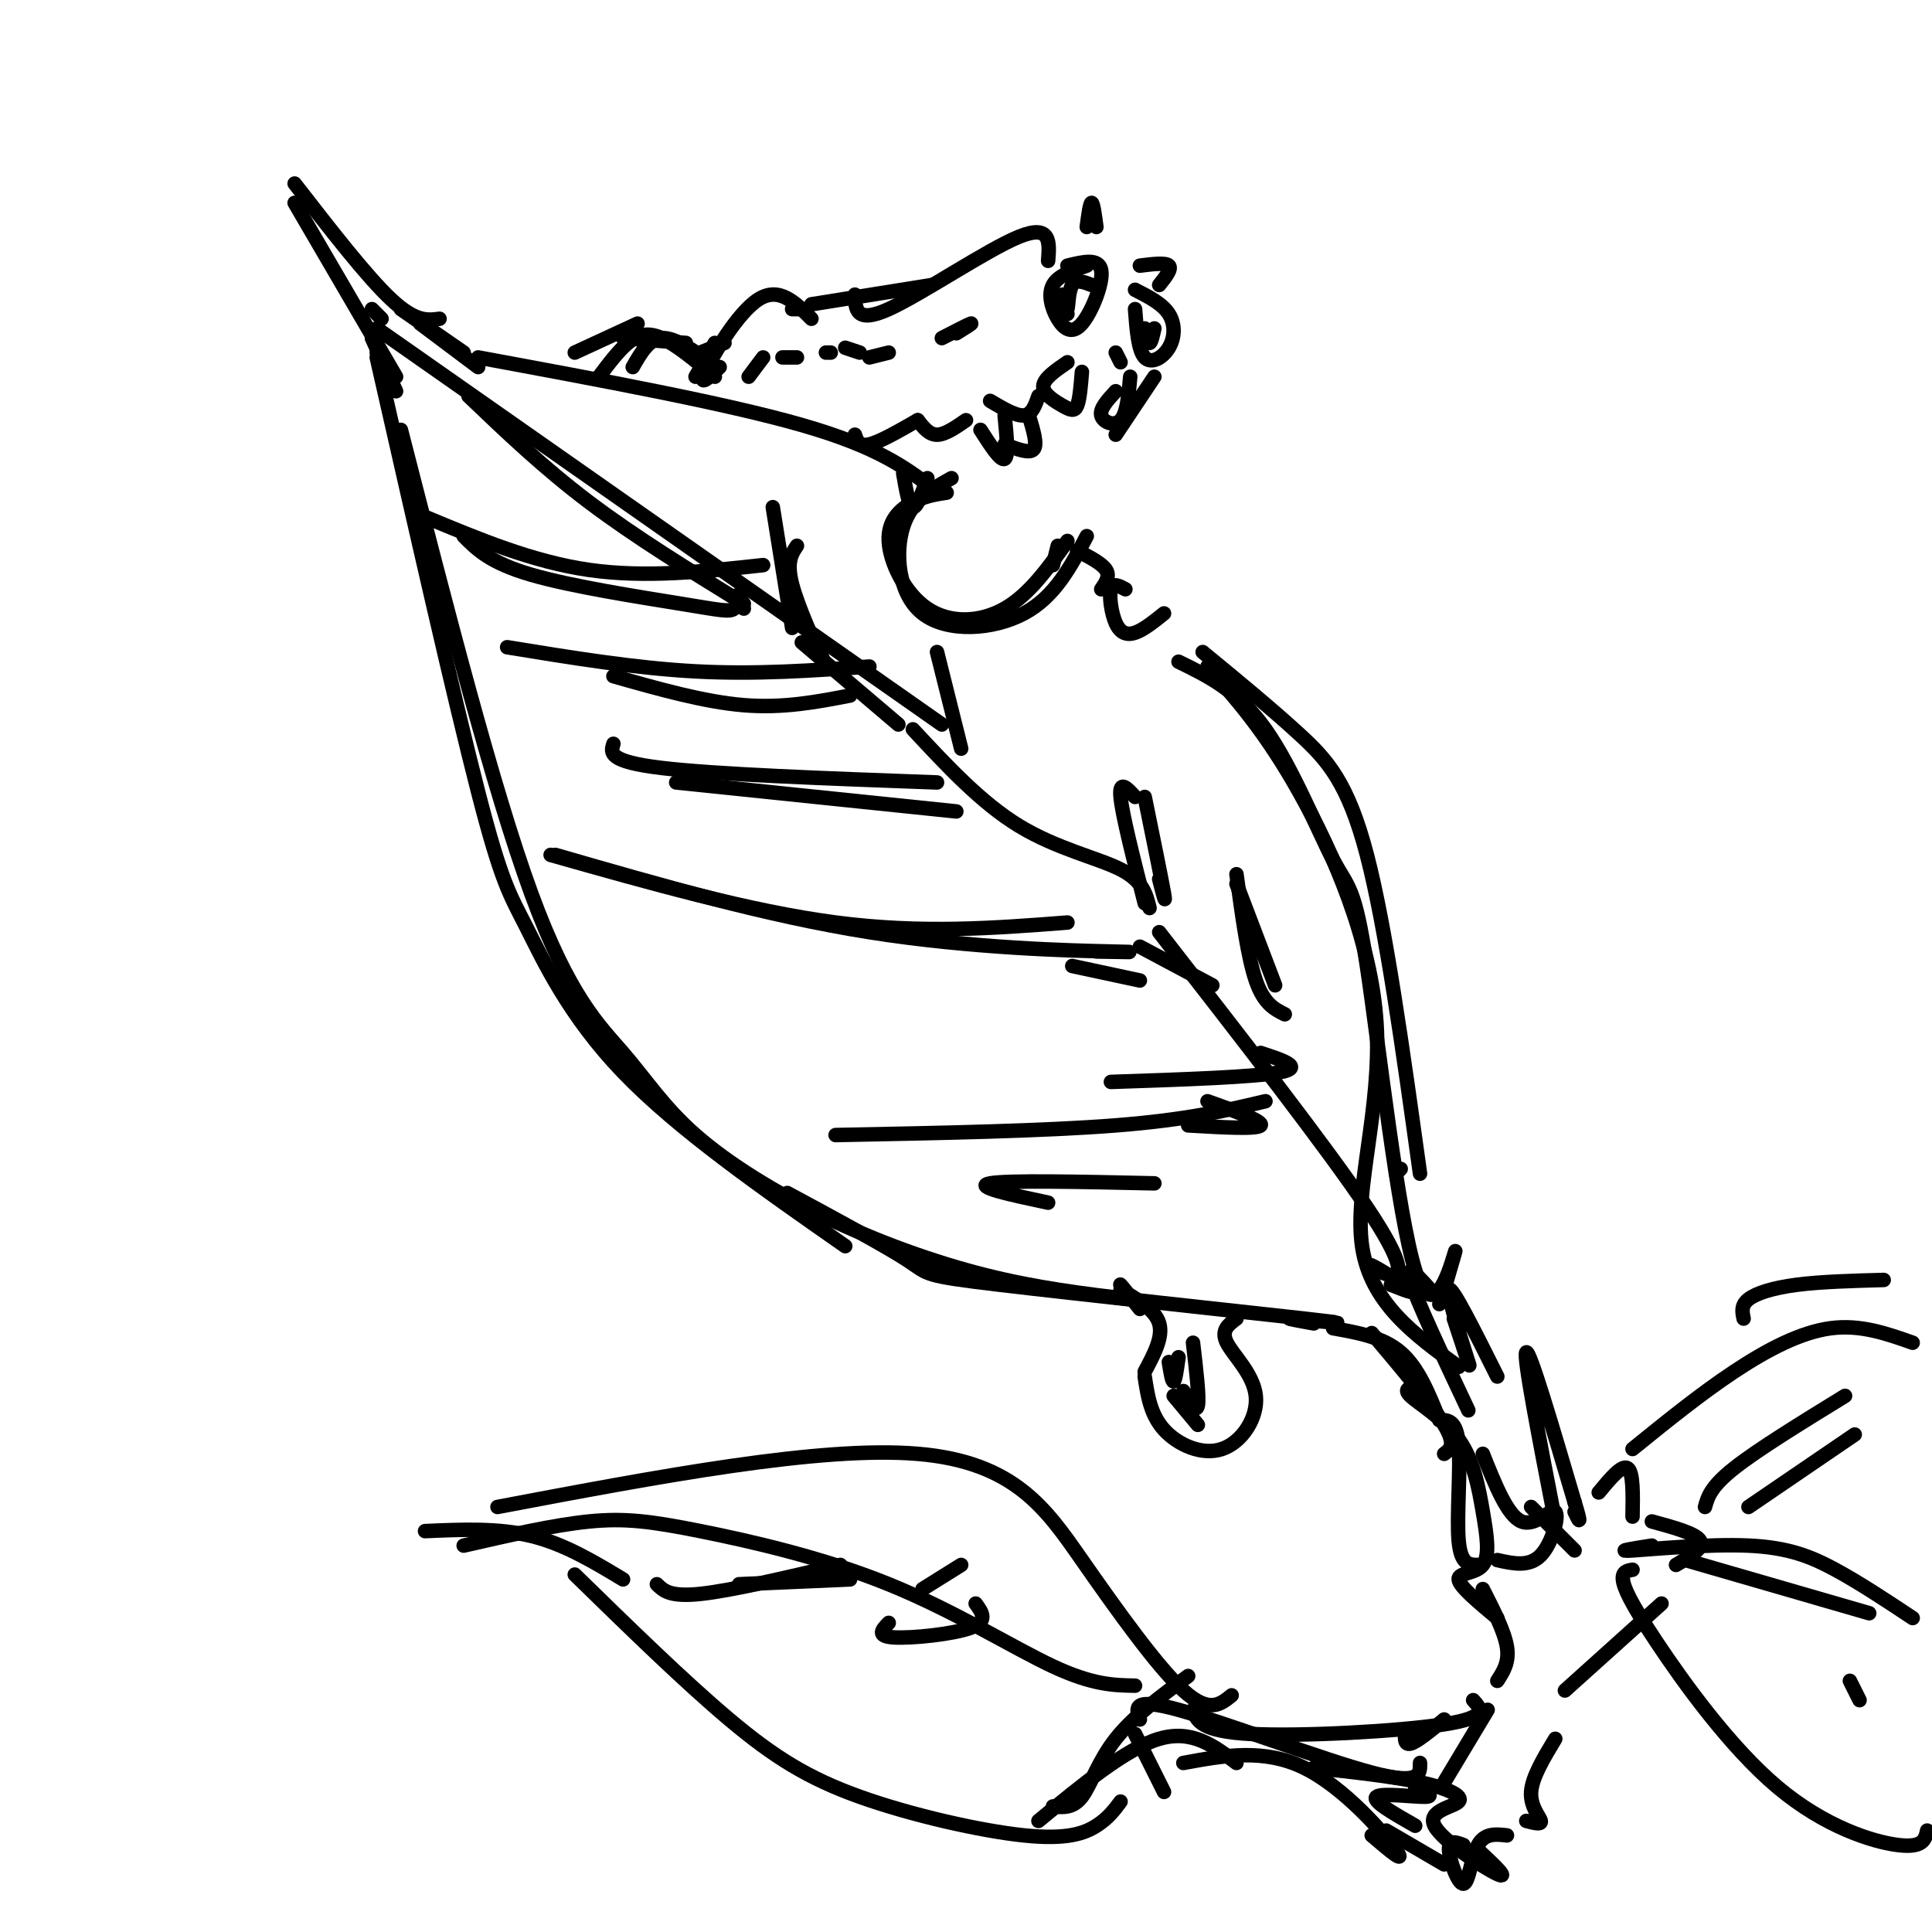 <svg viewBox='0 0 400 400' version='1.1' xmlns='http://www.w3.org/2000/svg' xmlns:xlink='http://www.w3.org/1999/xlink'><g fill='none' stroke='rgb(0,0,0)' stroke-width='3' stroke-linecap='round' stroke-linejoin='round'><path d='M77,70c0.000,0.000 5.000,11.000 5,11'/><path d='M78,74c8.065,35.548 16.131,71.095 21,90c4.869,18.905 6.542,21.167 10,28c3.458,6.833 8.702,18.238 20,30c11.298,11.762 28.649,23.881 46,36'/><path d='M83,89c9.553,37.238 19.107,74.477 27,96c7.893,21.523 14.126,27.331 19,33c4.874,5.669 8.389,11.200 15,17c6.611,5.800 16.318,11.869 27,17c10.682,5.131 22.338,9.323 33,12c10.662,2.677 20.331,3.838 30,5'/><path d='M163,247c10.310,5.560 20.619,11.119 25,14c4.381,2.881 2.833,3.083 19,5c16.167,1.917 50.048,5.548 63,7c12.952,1.452 4.976,0.726 -3,0'/><path d='M267,273c0.333,0.167 2.667,0.583 5,1'/><path d='M79,73c0.000,0.000 -1.000,0.000 -1,0'/><path d='M77,64c0.000,0.000 2.000,2.000 2,2'/><path d='M83,64c0.000,0.000 13.000,9.000 13,9'/><path d='M87,67c0.000,0.000 12.000,9.000 12,9'/><path d='M99,74c25.667,4.750 51.333,9.500 67,14c15.667,4.500 21.333,8.750 27,13'/><path d='M196,102c-2.257,0.341 -4.514,0.683 -7,2c-2.486,1.317 -5.203,3.611 -5,8c0.203,4.389 3.324,10.874 8,14c4.676,3.126 10.907,2.893 16,0c5.093,-2.893 9.046,-8.447 13,-14'/><path d='M197,99c-4.131,2.286 -8.262,4.571 -10,10c-1.738,5.429 -1.083,14.000 4,18c5.083,4.000 14.595,3.429 21,0c6.405,-3.429 9.702,-9.714 13,-16'/><path d='M223,114c2.583,1.333 5.167,2.667 6,4c0.833,1.333 -0.083,2.667 -1,4'/><path d='M233,122c-1.298,-0.708 -2.595,-1.417 -3,0c-0.405,1.417 0.083,4.958 1,7c0.917,2.042 2.262,2.583 4,2c1.738,-0.583 3.869,-2.292 6,-4'/><path d='M249,135c7.133,5.867 14.267,11.733 20,17c5.733,5.267 10.067,9.933 14,25c3.933,15.067 7.467,40.533 11,66'/><path d='M244,137c6.171,3.006 12.343,6.012 18,14c5.657,7.988 10.800,20.958 14,27c3.200,6.042 4.456,5.156 7,22c2.544,16.844 6.377,51.420 10,63c3.623,11.580 7.035,0.166 8,-3c0.965,-3.166 -0.518,1.917 -2,7'/><path d='M299,267c-0.500,1.667 -0.750,2.333 -1,3'/><path d='M290,242c0.000,0.000 -1.000,1.000 -1,1'/><path d='M78,68c0.000,0.000 117.000,82.000 117,82'/><path d='M240,193c17.416,22.404 34.833,44.807 43,57c8.167,12.193 7.086,14.175 5,14c-2.086,-0.175 -5.177,-2.509 -4,-2c1.177,0.509 6.622,3.860 8,5c1.378,1.140 -1.311,0.070 -4,-1'/><path d='M288,266c0.667,0.000 4.333,0.500 8,1'/><path d='M297,268c-3.083,-3.500 -6.167,-7.000 -5,-3c1.167,4.000 6.583,15.500 12,27'/><path d='M276,275c5.167,0.917 10.333,1.833 14,5c3.667,3.167 5.833,8.583 8,14'/><path d='M298,294c1.778,0.000 3.556,0.000 4,5c0.444,5.000 -0.444,15.000 0,20c0.444,5.000 2.222,5.000 4,5'/><path d='M307,301c2.554,6.405 5.107,12.810 8,14c2.893,1.190 6.125,-2.833 7,-2c0.875,0.833 -0.607,6.524 -3,9c-2.393,2.476 -5.696,1.738 -9,1'/><path d='M88,107c11.167,4.667 22.333,9.333 34,11c11.667,1.667 23.833,0.333 36,-1'/><path d='M96,111c2.734,2.761 5.467,5.522 14,8c8.533,2.478 22.864,4.675 31,6c8.136,1.325 10.075,1.780 11,1c0.925,-0.780 0.836,-2.794 1,-3c0.164,-0.206 0.582,1.397 1,3'/><path d='M105,134c13.250,2.167 26.500,4.333 39,5c12.500,0.667 24.250,-0.167 36,-1'/><path d='M127,140c9.417,2.667 18.833,5.333 27,6c8.167,0.667 15.083,-0.667 22,-2'/><path d='M97,82c7.750,7.417 15.500,14.833 25,22c9.500,7.167 20.750,14.083 32,21'/><path d='M166,133c0.000,0.000 20.000,17.000 20,17'/><path d='M127,154c-0.583,1.833 -1.167,3.667 10,5c11.167,1.333 34.083,2.167 57,3'/><path d='M140,162c0.000,0.000 58.000,6.000 58,6'/><path d='M221,191c-15.083,1.167 -30.167,2.333 -48,0c-17.833,-2.333 -38.417,-8.167 -59,-14'/><path d='M115,177c21.822,6.311 43.644,12.622 65,16c21.356,3.378 42.244,3.822 50,4c7.756,0.178 2.378,0.089 -3,0'/><path d='M222,200c0.000,0.000 14.000,3.000 14,3'/><path d='M236,196c0.000,0.000 15.000,8.000 15,8'/><path d='M261,218c4.583,1.500 9.167,3.000 4,4c-5.167,1.000 -20.083,1.500 -35,2'/><path d='M250,228c5.833,2.083 11.667,4.167 11,5c-0.667,0.833 -7.833,0.417 -15,0'/><path d='M164,130c0.000,0.000 -4.000,-25.000 -4,-25'/><path d='M169,133c1.111,2.756 2.222,5.511 1,3c-1.222,-2.511 -4.778,-10.289 -6,-15c-1.222,-4.711 -0.111,-6.356 1,-8'/><path d='M199,155c0.000,0.000 -5.000,-20.000 -5,-20'/><path d='M91,66c-2.500,0.333 -5.000,0.667 -10,-4c-5.000,-4.667 -12.500,-14.333 -20,-24'/><path d='M61,42c0.000,0.000 21.000,36.000 21,36'/><path d='M237,187c-2.333,-9.167 -4.667,-18.333 -5,-22c-0.333,-3.667 1.333,-1.833 3,0'/><path d='M240,182c0.750,2.917 1.500,5.833 1,3c-0.500,-2.833 -2.250,-11.417 -4,-20'/><path d='M189,151c7.089,7.622 14.178,15.244 22,20c7.822,4.756 16.378,6.644 21,9c4.622,2.356 5.311,5.178 6,8'/><path d='M266,210c-2.167,-1.083 -4.333,-2.167 -6,-7c-1.667,-4.833 -2.833,-13.417 -4,-22'/><path d='M256,183c0.000,0.000 8.000,21.000 8,21'/><path d='M262,228c-8.083,1.917 -16.167,3.833 -31,5c-14.833,1.167 -36.417,1.583 -58,2'/><path d='M239,245c-15.167,-0.333 -30.333,-0.667 -34,0c-3.667,0.667 4.167,2.333 12,4'/><path d='M294,287c-1.840,0.195 -3.680,0.390 -2,2c1.680,1.610 6.881,4.636 10,9c3.119,4.364 4.156,10.067 5,15c0.844,4.933 1.497,9.097 0,11c-1.497,1.903 -5.142,1.544 -5,3c0.142,1.456 4.071,4.728 8,8'/><path d='M317,312c0.000,0.000 9.000,9.000 9,9'/><path d='M322,315c-3.333,-17.167 -6.667,-34.333 -6,-35c0.667,-0.667 5.333,15.167 10,31'/><path d='M326,311c1.667,5.500 0.833,3.750 0,2'/><path d='M331,309c2.417,-2.917 4.833,-5.833 6,-5c1.167,0.833 1.083,5.417 1,10'/><path d='M342,315c4.583,1.250 9.167,2.500 10,4c0.833,1.500 -2.083,3.250 -5,5'/><path d='M307,329c2.250,4.417 4.500,8.833 5,12c0.500,3.167 -0.750,5.083 -2,7'/><path d='M308,354c0.000,0.000 -9.000,15.000 -9,15'/><path d='M344,332c0.000,0.000 -20.000,18.000 -20,18'/><path d='M322,360c-2.400,3.978 -4.800,7.956 -5,11c-0.200,3.044 1.800,5.156 2,6c0.200,0.844 -1.400,0.422 -3,0'/><path d='M293,370c2.133,0.978 4.267,1.956 2,2c-2.267,0.044 -8.933,-0.844 -10,0c-1.067,0.844 3.467,3.422 8,6'/><path d='M342,320c-3.964,0.625 -7.929,1.250 -4,1c3.929,-0.250 15.750,-1.375 24,-1c8.250,0.375 12.929,2.250 18,5c5.071,2.750 10.536,6.375 16,10'/><path d='M349,323c0.000,0.000 38.000,11.000 38,11'/><path d='M338,325c-1.070,0.182 -2.140,0.364 -2,2c0.140,1.636 1.491,4.727 7,13c5.509,8.273 15.175,21.727 25,30c9.825,8.273 19.807,11.364 25,12c5.193,0.636 5.596,-1.182 6,-3'/><path d='M338,300c7.022,-5.689 14.044,-11.378 21,-16c6.956,-4.622 13.844,-8.178 20,-9c6.156,-0.822 11.578,1.089 17,3'/><path d='M361,273c-0.289,-1.378 -0.578,-2.756 1,-4c1.578,-1.244 5.022,-2.356 10,-3c4.978,-0.644 11.489,-0.822 18,-1'/><path d='M353,312c0.583,-2.083 1.167,-4.167 6,-8c4.833,-3.833 13.917,-9.417 23,-15'/><path d='M362,312c0.000,0.000 22.000,-15.000 22,-15'/><path d='M383,348c0.000,0.000 2.000,4.000 2,4'/><path d='M291,358c-0.167,1.667 -0.333,3.333 1,3c1.333,-0.333 4.167,-2.667 7,-5'/><path d='M305,352c1.644,1.778 3.289,3.556 -6,5c-9.289,1.444 -29.511,2.556 -40,2c-10.489,-0.556 -11.244,-2.778 -12,-5'/><path d='M294,365c0.044,2.333 0.089,4.667 -10,2c-10.089,-2.667 -30.311,-10.333 -40,-13c-9.689,-2.667 -8.844,-0.333 -8,2'/><path d='M235,349c-4.375,-0.075 -8.750,-0.150 -17,-4c-8.250,-3.850 -20.376,-11.475 -34,-17c-13.624,-5.525 -28.745,-8.949 -39,-11c-10.255,-2.051 -15.644,-2.729 -23,-2c-7.356,0.729 -16.678,2.864 -26,5'/><path d='M88,317c7.583,-0.333 15.167,-0.667 22,1c6.833,1.667 12.917,5.333 19,9'/><path d='M119,326c11.386,11.118 22.772,22.236 32,30c9.228,7.764 16.298,12.174 27,16c10.702,3.826 25.035,7.069 34,8c8.965,0.931 12.561,-0.448 15,-2c2.439,-1.552 3.719,-3.276 5,-5'/><path d='M103,312c33.488,-6.339 66.976,-12.679 87,-11c20.024,1.679 26.583,11.375 34,22c7.417,10.625 15.690,22.179 21,27c5.310,4.821 7.655,2.911 10,1'/><path d='M218,374c2.089,0.200 4.178,0.400 6,-2c1.822,-2.400 3.378,-7.400 7,-12c3.622,-4.600 9.311,-8.800 15,-13'/><path d='M136,328c1.333,1.333 2.667,2.667 9,2c6.333,-0.667 17.667,-3.333 29,-6'/><path d='M153,328c0.000,0.000 23.000,-1.000 23,-1'/><path d='M184,336c-1.333,1.378 -2.667,2.756 1,3c3.667,0.244 12.333,-0.644 16,-2c3.667,-1.356 2.333,-3.178 1,-5'/><path d='M191,329c0.000,0.000 8.000,-5.000 8,-5'/><path d='M215,377c9.083,-7.500 18.167,-15.000 25,-17c6.833,-2.000 11.417,1.500 16,5'/><path d='M272,366c8.131,0.879 16.262,1.758 22,3c5.738,1.242 9.085,2.848 8,4c-1.085,1.152 -6.600,1.848 -5,5c1.600,3.152 10.314,8.758 13,10c2.686,1.242 -0.657,-1.879 -4,-5'/><path d='M303,382c-1.554,-0.595 -3.107,-1.190 -3,1c0.107,2.190 1.875,7.167 3,7c1.125,-0.167 1.607,-5.476 3,-8c1.393,-2.524 3.696,-2.262 6,-2'/><path d='M245,365c8.333,-1.533 16.667,-3.067 25,1c8.333,4.067 16.667,13.733 19,17c2.333,3.267 -1.333,0.133 -5,-3'/><path d='M287,379c0.000,0.000 12.000,7.000 12,7'/><path d='M235,359c0.000,0.000 6.000,12.000 6,12'/><path d='M124,78c2.000,-2.667 4.000,-5.333 6,-7c2.000,-1.667 4.000,-2.333 7,-1c3.000,1.333 7.000,4.667 11,8'/><path d='M131,76c1.667,-2.917 3.333,-5.833 6,-6c2.667,-0.167 6.333,2.417 10,5'/><path d='M145,73c0.000,0.000 5.000,-2.000 5,-2'/><path d='M144,78c0.000,0.000 4.000,-7.000 4,-7'/><path d='M149,76c-2.244,2.178 -4.489,4.356 -3,1c1.489,-3.356 6.711,-12.244 11,-15c4.289,-2.756 7.644,0.622 11,4'/><path d='M164,64c0.000,0.000 2.000,0.000 2,0'/><path d='M168,63c0.000,0.000 25.000,-4.000 25,-4'/><path d='M177,61c0.089,3.044 0.178,6.089 7,3c6.822,-3.089 20.378,-12.311 27,-15c6.622,-2.689 6.311,1.156 6,5'/><path d='M221,55c3.279,-0.804 6.558,-1.608 7,1c0.442,2.608 -1.954,8.627 -4,11c-2.046,2.373 -3.743,1.100 -5,-1c-1.257,-2.100 -2.073,-5.029 -1,-7c1.073,-1.971 4.037,-2.986 7,-4'/><path d='M235,60c2.821,1.440 5.643,2.881 7,5c1.357,2.119 1.250,4.917 0,7c-1.250,2.083 -3.643,3.452 -5,2c-1.357,-1.452 -1.679,-5.726 -2,-10'/><path d='M225,47c0.333,-2.500 0.667,-5.000 1,-5c0.333,0.000 0.667,2.500 1,5'/><path d='M236,55c2.667,-0.333 5.333,-0.667 6,0c0.667,0.667 -0.667,2.333 -2,4'/><path d='M221,75c-2.482,1.702 -4.964,3.405 -5,5c-0.036,1.595 2.375,3.083 4,4c1.625,0.917 2.464,1.262 3,0c0.536,-1.262 0.768,-4.131 1,-7'/><path d='M234,78c-0.333,3.800 -0.667,7.600 -2,9c-1.333,1.400 -3.667,0.400 -4,-1c-0.333,-1.400 1.333,-3.200 3,-5'/><path d='M215,82c-0.667,1.917 -1.333,3.833 -3,4c-1.667,0.167 -4.333,-1.417 -7,-3'/><path d='M208,86c0.417,4.250 0.833,8.500 0,9c-0.833,0.500 -2.917,-2.750 -5,-6'/><path d='M213,86c0.917,3.000 1.833,6.000 1,7c-0.833,1.000 -3.417,0.000 -6,-1'/><path d='M200,87c-2.167,1.500 -4.333,3.000 -6,3c-1.667,0.000 -2.833,-1.500 -4,-3'/><path d='M190,87c-3.917,2.250 -7.833,4.500 -10,5c-2.167,0.500 -2.583,-0.750 -3,-2'/><path d='M195,70c2.750,-1.417 5.500,-2.833 6,-3c0.500,-0.167 -1.250,0.917 -3,2'/><path d='M220,62c0.000,0.000 1.000,3.000 1,3'/><path d='M220,61c0.400,1.822 0.800,3.644 1,3c0.200,-0.644 0.200,-3.756 1,-5c0.800,-1.244 2.400,-0.622 4,0'/><path d='M237,68c0.333,1.500 0.667,3.000 1,3c0.333,0.000 0.667,-1.500 1,-3'/><path d='M231,73c0.000,0.000 1.000,2.000 1,2'/><path d='M239,78c0.000,0.000 -8.000,12.000 -8,12'/><path d='M184,73c0.000,0.000 -4.000,1.000 -4,1'/><path d='M178,73c0.000,0.000 -3.000,-1.000 -3,-1'/><path d='M172,73c0.000,0.000 -1.000,0.000 -1,0'/><path d='M165,74c0.000,0.000 -3.000,0.000 -3,0'/><path d='M158,74c0.000,0.000 -3.000,4.000 -3,4'/><path d='M142,71c0.000,0.000 -13.000,-1.000 -13,-1'/><path d='M132,67c0.000,0.000 -13.000,6.000 -13,6'/><path d='M187,98c0.583,3.417 1.167,6.833 2,7c0.833,0.167 1.917,-2.917 3,-6'/><path d='M219,113c0.000,0.000 -1.000,4.000 -1,4'/><path d='M250,138c6.012,6.780 12.024,13.560 19,26c6.976,12.440 14.917,30.542 16,48c1.083,17.458 -4.690,34.274 -3,46c1.690,11.726 10.845,18.363 20,25'/><path d='M301,273c1.933,5.867 3.867,11.733 3,9c-0.867,-2.733 -4.533,-14.067 -4,-15c0.533,-0.933 5.267,8.533 10,18'/><path d='M284,276c6.250,7.417 12.500,14.833 15,19c2.500,4.167 1.250,5.083 0,6'/><path d='M232,267c3.583,2.083 7.167,4.167 8,7c0.833,2.833 -1.083,6.417 -3,10'/><path d='M237,285c0.595,3.943 1.190,7.885 4,11c2.810,3.115 7.836,5.402 12,4c4.164,-1.402 7.467,-6.493 7,-11c-0.467,-4.507 -4.705,-8.431 -6,-11c-1.295,-2.569 0.352,-3.785 2,-5'/><path d='M242,282c0.333,2.083 0.667,4.167 1,4c0.333,-0.167 0.667,-2.583 1,-5'/><path d='M243,289c0.000,0.000 5.000,6.000 5,6'/><path d='M245,288c1.333,2.333 2.667,4.667 3,3c0.333,-1.667 -0.333,-7.333 -1,-13'/><path d='M236,271c-1.833,-2.333 -3.667,-4.667 -4,-5c-0.333,-0.333 0.833,1.333 2,3'/></g>
</svg>